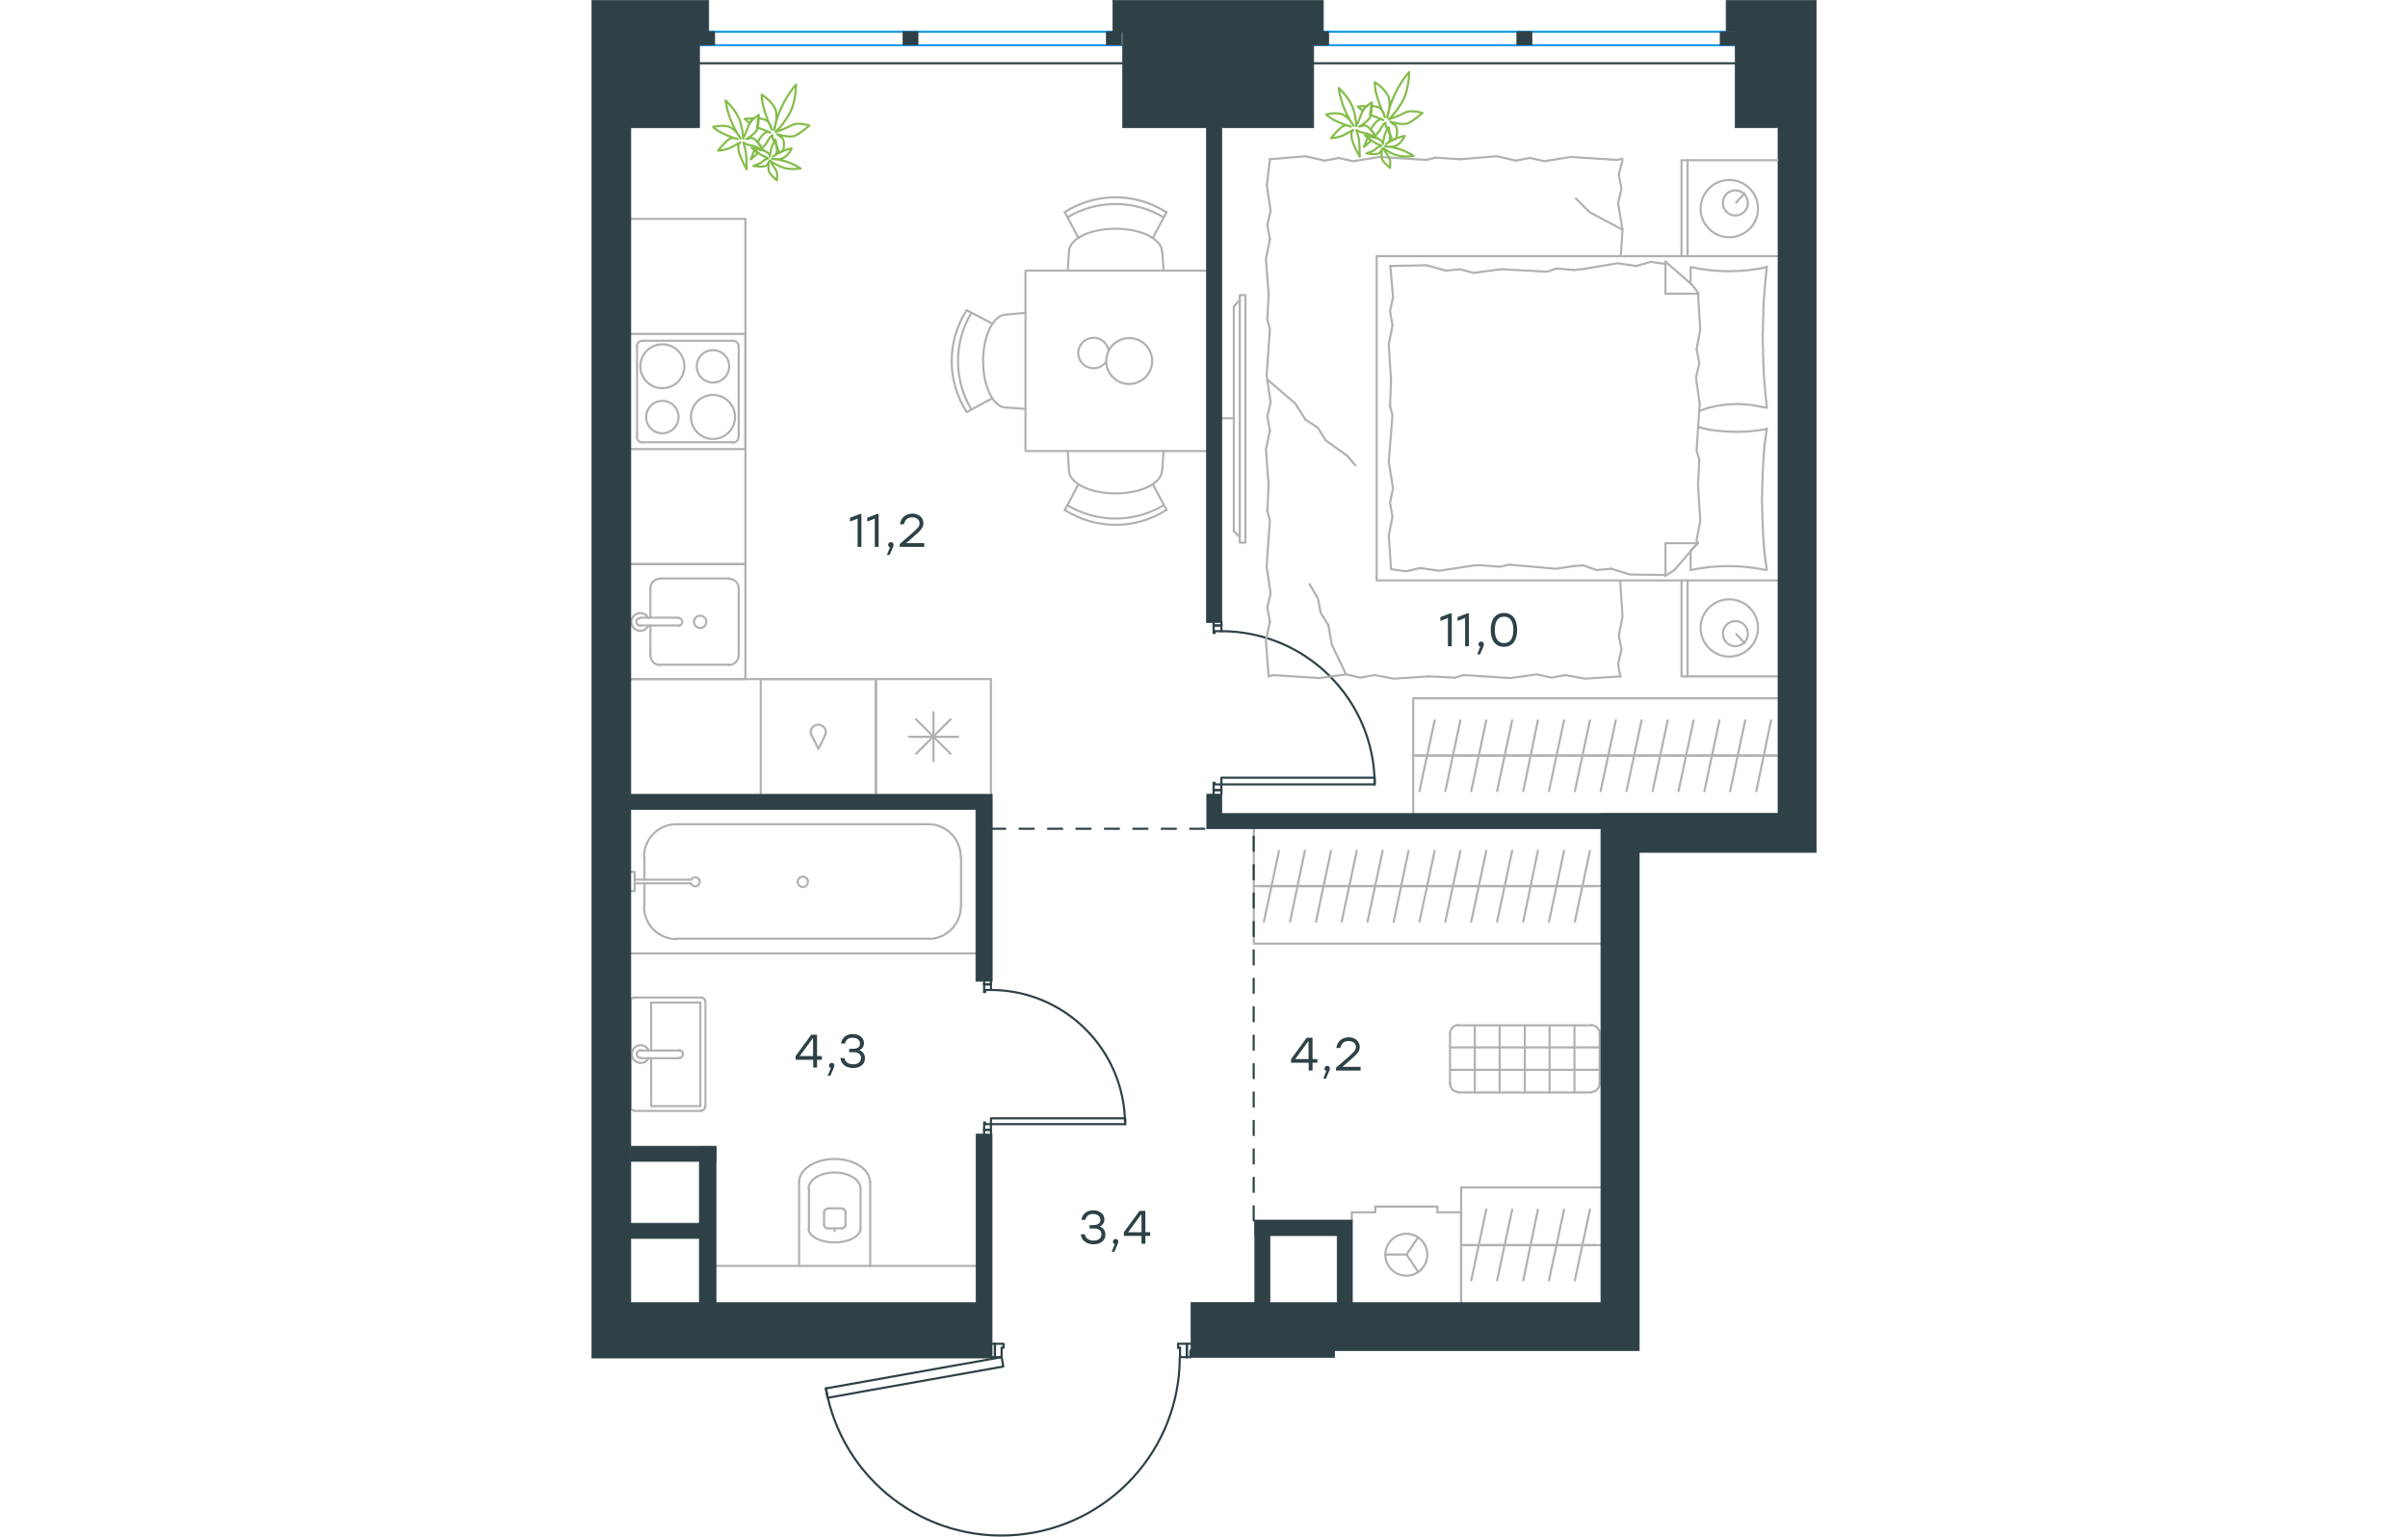<?xml version="1.0" encoding="utf-8"?>
<!-- Generator: Adobe Illustrator 26.5.0, SVG Export Plug-In . SVG Version: 6.00 Build 0)  -->
<svg version="1.1" id="Слой_1" xmlns="http://www.w3.org/2000/svg" xmlns:xlink="http://www.w3.org/1999/xlink" x="0px" y="0px"
	 viewBox="0 0 861.7 1081" style="enable-background:new 0 0 861.7 1081;" xml:space="preserve" height="550">
<style type="text/css">
	.st0{fill:none;stroke:#2D4146;stroke-width:1.5;stroke-linecap:round;stroke-linejoin:round;stroke-miterlimit:22.926;}
	.st1{fill:none;stroke:#B2B1B0;stroke-width:1.5;stroke-linecap:round;stroke-linejoin:round;stroke-miterlimit:10;}
	.st2{fill:none;stroke:#1D9CEB;stroke-width:1.5;stroke-linecap:round;stroke-linejoin:round;stroke-miterlimit:22.926;}
	
		.st3{fill:none;stroke:#2D4146;stroke-width:1.5;stroke-linecap:round;stroke-linejoin:round;stroke-miterlimit:22.926;stroke-dasharray:10;}
	
		.st4{fill-rule:evenodd;clip-rule:evenodd;fill:#2D4146;stroke:#2D4146;stroke-width:0.5;stroke-linecap:round;stroke-linejoin:round;stroke-miterlimit:10;}
	.st5{fill:none;stroke:#84BC4A;stroke-width:1.5;stroke-linecap:round;stroke-linejoin:round;stroke-miterlimit:22.926;}
	.st6{fill:#2D4146;}
</style>
<line class="st0" x1="281" y1="692.4" x2="281" y2="689.5"/>
<polyline class="st0" points="281,797.6 281,794.8 281,790.8 "/>
<line class="st0" x1="281" y1="696.4" x2="281" y2="692.4"/>
<path class="st0" d="M375.3,790.9c0-52.2-42.3-94.5-94.5-94.5"/>
<line class="st0" x1="276.2" y1="692.4" x2="276.2" y2="697.8"/>
<line class="st0" x1="276.2" y1="794.8" x2="276.2" y2="797.6"/>
<line class="st0" x1="281" y1="790.8" x2="276.9" y2="790.8"/>
<polyline class="st0" points="276.2,794.8 276.2,789.6 276.9,789.6 276.9,790.8 "/>
<line class="st0" x1="276.9" y1="696.4" x2="276.9" y2="697.8"/>
<line class="st0" x1="276.2" y1="689.5" x2="276.2" y2="692.4"/>
<line class="st0" x1="281" y1="696.4" x2="276.9" y2="696.4"/>
<line class="st0" x1="276.9" y1="697.8" x2="276.2" y2="697.8"/>
<line class="st0" x1="281" y1="794.8" x2="276.2" y2="794.8"/>
<line class="st0" x1="281" y1="692.4" x2="276.2" y2="692.4"/>
<line class="st0" x1="281" y1="794.8" x2="276.2" y2="794.8"/>
<line class="st0" x1="281" y1="692.4" x2="276.2" y2="692.4"/>
<polygon class="st0" points="310.7,790.8 375.5,790.8 375.5,786.7 345.8,786.7 281,786.7 281,790.8 "/>
<line class="st0" x1="443.1" y1="440" x2="443.1" y2="437.1"/>
<polyline class="st0" points="443.1,558.6 443.1,555.8 443.1,551.8 "/>
<line class="st0" x1="443.1" y1="444" x2="443.1" y2="440"/>
<path class="st0" d="M550.9,551.9c0-59.6-48.3-107.9-108-107.9"/>
<line class="st0" x1="437.6" y1="440" x2="437.6" y2="445.2"/>
<line class="st0" x1="437.6" y1="555.8" x2="437.6" y2="558.6"/>
<line class="st0" x1="443.1" y1="551.8" x2="438.3" y2="551.8"/>
<polyline class="st0" points="437.6,555.8 437.6,550.6 438.3,550.6 438.3,551.8 "/>
<line class="st0" x1="438.3" y1="444" x2="438.3" y2="445.2"/>
<line class="st0" x1="437.6" y1="437.1" x2="437.6" y2="440"/>
<line class="st0" x1="443.1" y1="444" x2="438.3" y2="444"/>
<line class="st0" x1="438.3" y1="445.2" x2="437.6" y2="445.2"/>
<line class="st0" x1="443.1" y1="555.8" x2="437.6" y2="555.8"/>
<line class="st0" x1="443.1" y1="440" x2="437.6" y2="440"/>
<line class="st0" x1="443.1" y1="555.8" x2="437.6" y2="555.8"/>
<line class="st0" x1="443.1" y1="440" x2="437.6" y2="440"/>
<polygon class="st0" points="472.8,551.8 550.9,551.8 550.9,547.1 521.4,547.1 443.1,547.1 443.1,551.8 "/>
<line class="st0" x1="418.8" y1="954.7" x2="421.3" y2="954.7"/>
<polyline class="st0" points="281,954.7 283.8,954.7 288.5,954.7 "/>
<line class="st0" x1="414" y1="954.7" x2="418.8" y2="954.7"/>
<path class="st0" d="M164.9,976.6c11.3,64,69.7,108.8,134.4,103.1c64.8-5.7,114.5-59.9,114.5-124.9"/>
<line class="st0" x1="418.8" y1="945.3" x2="412.6" y2="945.3"/>
<line class="st0" x1="283.8" y1="945.3" x2="281" y2="945.3"/>
<line class="st0" x1="288.5" y1="954.7" x2="288.5" y2="948.1"/>
<polyline class="st0" points="283.8,945.3 289.9,945.3 289.9,948.1 288.5,948.1 "/>
<polyline class="st0" points="281,954.7 281,954 281,950 "/>
<line class="st0" x1="414" y1="948.1" x2="412.6" y2="948.1"/>
<line class="st0" x1="421.3" y1="945.3" x2="418.8" y2="945.3"/>
<polyline class="st0" points="421.3,954.7 421.3,954 421.3,950 "/>
<line class="st0" x1="414" y1="954.7" x2="414" y2="948.1"/>
<line class="st0" x1="412.6" y1="948.1" x2="412.6" y2="945.3"/>
<line class="st0" x1="283.8" y1="954.7" x2="283.8" y2="945.3"/>
<line class="st0" x1="418.8" y1="954.7" x2="418.8" y2="945.3"/>
<line class="st0" x1="283.8" y1="954.7" x2="283.8" y2="945.3"/>
<line class="st0" x1="418.8" y1="954.7" x2="418.8" y2="945.3"/>
<polygon class="st0" points="259.3,959.9 164.9,976.7 166.1,983.3 195.1,978.1 289.7,961.3 288.5,954.7 "/>
<line class="st1" x1="37.3" y1="602.5" x2="37.3" y2="618.8"/>
<path class="st1" d="M70.1,621.7c0.6,1.3,2.1,2.1,3.6,1.7c1.4-0.3,2.5-1.6,2.5-3.1c0-1.5-1-2.8-2.5-3.1c-1.4-0.3-2.9,0.4-3.6,1.7"/>
<line class="st1" x1="30.4" y1="618.8" x2="70" y2="618.8"/>
<line class="st1" x1="30.4" y1="621.4" x2="70" y2="621.4"/>
<line class="st1" x1="30.4" y1="626.8" x2="27.4" y2="626.8"/>
<polyline class="st1" points="30.4,626.8 30.4,613.3 27.4,613.3 "/>
<path class="st1" d="M145.1,620.3c0,2,1.6,3.7,3.6,3.7c2,0,3.6-1.6,3.6-3.7c0-2-1.6-3.6-3.6-3.6
	C146.7,616.7,145.1,618.3,145.1,620.3"/>
<path class="st1" d="M59.8,579.8c-12.6,0-22.8,10.2-22.8,22.8"/>
<path class="st1" d="M37,637.8c0,12.6,10.2,22.8,22.8,22.8"/>
<path class="st1" d="M259.7,602.6c0-12.6-10.2-22.8-22.8-22.8"/>
<path class="st1" d="M237,660.5c12.6,0,22.8-10.2,22.8-22.8"/>
<line class="st1" x1="37.3" y1="637.6" x2="37.3" y2="621.4"/>
<line class="st1" x1="59.9" y1="579.8" x2="237.1" y2="579.8"/>
<line class="st1" x1="260" y1="602.5" x2="260" y2="637.6"/>
<line class="st1" x1="237.1" y1="660.3" x2="59.9" y2="660.3"/>
<line class="st1" x1="270.3" y1="670.7" x2="27.4" y2="670.7"/>
<g>
	<line class="st1" x1="42" y1="739" x2="42" y2="705.3"/>
	<polyline class="st1" points="42,744.4 42,778.1 76.6,778.1 	"/>
	<polyline class="st1" points="76.6,778.1 76.6,705.3 42,705.3 	"/>
	<path class="st1" d="M80,704.4c0-1.5-1.2-2.7-2.7-2.7"/>
	<path class="st1" d="M77.2,781.2c1.5,0,2.7-1.2,2.7-2.7"/>
	<path class="st1" d="M30.1,701.7c-1.5,0-2.7,1.2-2.7,2.7"/>
	<path class="st1" d="M27.3,778.5c0,1.5,1.2,2.7,2.7,2.7"/>
	<path class="st1" d="M61.7,744.2c1.5,0,2.7-1.2,2.7-2.7c0-1.5-1.2-2.7-2.7-2.7"/>
	<line class="st1" x1="34.7" y1="739" x2="61.8" y2="739"/>
	<path class="st1" d="M34.6,738.8c-1.5,0-2.7,1.2-2.7,2.7c0,1.5,1.2,2.7,2.7,2.7"/>
	<line class="st1" x1="34.7" y1="744.4" x2="61.8" y2="744.4"/>
	<path class="st1" d="M40.2,738.7c-1.3-2.6-4.2-4-7-3.3c-2.8,0.7-4.8,3.2-4.8,6.1c0,2.9,2,5.4,4.8,6.1c2.8,0.7,5.8-0.7,7-3.3"/>
	<line class="st1" x1="30.2" y1="701.7" x2="77.4" y2="701.7"/>
	<line class="st1" x1="80.2" y1="704.5" x2="80.2" y2="778.6"/>
	<line class="st1" x1="77.4" y1="781.5" x2="30.2" y2="781.5"/>
	<line class="st1" x1="27.6" y1="778.6" x2="27.6" y2="704.5"/>
</g>
<line class="st1" x1="709.4" y1="875.9" x2="611.7" y2="875.9"/>
<line class="st1" x1="706.1" y1="875.9" x2="687.9" y2="875.9"/>
<line class="st1" x1="691.7" y1="900.7" x2="702.3" y2="850.9"/>
<line class="st1" x1="687.9" y1="875.9" x2="669.8" y2="875.9"/>
<line class="st1" x1="673.5" y1="900.7" x2="684.1" y2="850.9"/>
<line class="st1" x1="669.8" y1="875.9" x2="651.4" y2="875.9"/>
<line class="st1" x1="655.4" y1="900.7" x2="665.7" y2="850.9"/>
<line class="st1" x1="651.4" y1="875.9" x2="633.2" y2="875.9"/>
<line class="st1" x1="637" y1="900.7" x2="647.6" y2="850.9"/>
<line class="st1" x1="633.2" y1="875.9" x2="615" y2="875.9"/>
<line class="st1" x1="618.8" y1="900.7" x2="629.4" y2="850.9"/>
<polyline class="st1" points="611.7,916.3 611.7,835.3 709.4,835.3 "/>
<line class="st1" x1="595" y1="852.8" x2="595" y2="848.8"/>
<line class="st1" x1="551.3" y1="852.8" x2="551.3" y2="848.8"/>
<line class="st1" x1="611.7" y1="852.8" x2="595" y2="852.8"/>
<line class="st1" x1="534.8" y1="852.8" x2="551.3" y2="852.8"/>
<polyline class="st1" points="581.5,894.8 573.3,882.5 581.5,870.3 "/>
<line class="st1" x1="573.3" y1="882.5" x2="558.4" y2="882.5"/>
<path class="st1" d="M587.9,882.7c0-8.2-6.6-14.8-14.7-14.8c-8.2,0-14.8,6.6-14.8,14.8c0,8.1,6.6,14.7,14.8,14.7
	C581.3,897.4,587.9,890.8,587.9,882.7"/>
<line class="st1" x1="611.7" y1="916.3" x2="611.7" y2="852.8"/>
<line class="st1" x1="595" y1="848.8" x2="551.3" y2="848.8"/>
<line class="st1" x1="534.8" y1="852.8" x2="534.8" y2="858.2"/>
<line class="st1" x1="755.4" y1="404.5" x2="730.4" y2="404.1"/>
<polyline class="st1" points="530.8,474.4 520.7,453.4 518.3,439.7 "/>
<polyline class="st1" points="518.3,439.7 512.9,431 511,421.1 505.1,410.9 "/>
<polyline class="st1" points="725.2,161.6 702.1,149.3 692.4,139.6 "/>
<polyline class="st1" points="475.8,267.3 495,283.8 502.2,295.1 "/>
<line class="st1" x1="531.5" y1="320.6" x2="537.4" y2="327.4"/>
<polyline class="st1" points="502.2,295.1 511,301 516.4,309.7 531.5,320.6 "/>
<line class="st1" x1="725.2" y1="112.5" x2="722.6" y2="122.9"/>
<line class="st1" x1="725.2" y1="161.6" x2="724" y2="180.2"/>
<polyline class="st1" points="722.6,122.9 724.5,132.8 722.1,142.9 725.2,161.6 "/>
<polyline class="st1" points="611.2,112 637,109.9 650.2,113 "/>
<polyline class="st1" points="688.9,110.4 721.7,112.5 725,111.6 "/>
<polyline class="st1" points="650.2,113 660.1,111.1 670.2,113.4 688.9,110.4 "/>
<polyline class="st1" points="477.2,112 502.2,109.9 515.7,113 "/>
<polyline class="st1" points="554.4,110.4 587.2,112.5 593.6,110.9 "/>
<polyline class="st1" points="515.7,113 525.6,111.1 535.7,113.4 554.4,110.4 "/>
<line class="st1" x1="593.6" y1="110.9" x2="611.2" y2="112"/>
<polyline class="st1" points="476.3,207.1 474.4,182.1 477.2,168.4 "/>
<polyline class="st1" points="477.2,168.4 475.4,158.3 477.7,148.3 474.9,129.7 "/>
<line class="st1" x1="475.1" y1="130.2" x2="477.2" y2="112"/>
<polyline class="st1" points="476.3,341.1 474.4,316.1 477.2,302.9 "/>
<polyline class="st1" points="474.9,264.2 477.2,231.4 475.4,225 "/>
<polyline class="st1" points="477.2,302.9 475.4,293 477.7,282.8 474.9,264.2 "/>
<line class="st1" x1="475.4" y1="225" x2="476.3" y2="207.1"/>
<polyline class="st1" points="476.3,475.8 474.4,450.6 477.2,437.4 "/>
<polyline class="st1" points="474.9,398.7 477.2,365.9 475.4,359.5 "/>
<polyline class="st1" points="477.2,437.4 475.4,427.4 477.7,417.3 474.9,398.7 "/>
<line class="st1" x1="475.4" y1="359.5" x2="476.3" y2="341.1"/>
<polyline class="st1" points="589.3,475.8 564.3,477.4 550.6,474.9 "/>
<polyline class="st1" points="511.9,477 479.1,474.9 476.3,475.8 "/>
<polyline class="st1" points="550.6,474.9 540.7,476.7 531,474.4 511.9,477 "/>
<polyline class="st1" points="724,475.8 698.8,477.4 685.1,474.9 "/>
<polyline class="st1" points="646.4,477 613.6,474.9 607.2,476.7 "/>
<polyline class="st1" points="685.1,474.9 675.2,476.7 665,474.4 646.4,477 "/>
<line class="st1" x1="607.2" y1="476.7" x2="589.3" y2="475.8"/>
<polyline class="st1" points="723.6,408.6 725.2,433.8 722.6,447 "/>
<polyline class="st1" points="722.6,447 724.5,456.9 722.1,467.1 723.6,475.8 "/>
<polyline class="st1" points="778.3,341.1 779.9,366.4 777.3,380 777.8,382.1 "/>
<polyline class="st1" points="778.3,206.6 779.9,231.9 777.3,245.5 "/>
<polyline class="st1" points="779.5,284.2 777.3,317 779.2,323.4 "/>
<polyline class="st1" points="777.3,245.5 779.2,255.5 776.9,265.6 779.5,284.2 "/>
<line class="st1" x1="779.2" y1="323.4" x2="778.3" y2="341.1"/>
<polyline class="st1" points="773.1,401 779.7,399.8 786.3,398.9 793.1,398.4 799.8,398.2 806.4,398.4 812.9,398.9 819.6,399.8 
	826.2,401 "/>
<polyline class="st1" points="826.7,401 825,388.5 824.1,376.2 823.6,363.8 823.3,351.2 823.6,338.7 824.1,326.5 825,314 
	826.7,301.4 "/>
<polyline class="st1" points="696.7,189.4 721.7,185.2 734.9,187.1 "/>
<polyline class="st1" points="734.9,187.1 745,184.2 754.9,185.6 755.9,185.6 "/>
<line class="st1" x1="691" y1="189.9" x2="696.7" y2="189.4"/>
<polyline class="st1" points="626.8,191.1 639.6,189.4 672.4,191.1 678.7,188.9 691,189.9 "/>
<polyline class="st1" points="561.9,187.1 587.6,186.6 600.9,190.4 "/>
<polyline class="st1" points="600.9,190.4 610.8,189.4 620.5,192 626.8,191.1 "/>
<polyline class="st1" points="621.4,397.7 596.2,401.5 582.9,399.6 "/>
<polyline class="st1" points="582.9,399.6 573,401.9 562.9,400.5 "/>
<line class="st1" x1="626.8" y1="397.7" x2="621.4" y2="397.7"/>
<polyline class="st1" points="691,398.2 678.3,400.1 645.5,397.2 639.1,398.7 626.8,397.7 "/>
<line class="st1" x1="730.4" y1="404.1" x2="717.2" y2="400.1"/>
<polyline class="st1" points="717.2,400.1 707,401 697.6,397.7 691,398.2 "/>
<polyline class="st1" points="826.7,301.9 816.2,303.3 811.3,303.6 806.6,303.8 799.3,303.6 792.4,303.1 785.6,302.2 778.8,300.5 
	"/>
<polyline class="st1" points="826.7,188 820,189.2 813.4,190.1 806.6,190.6 800,190.8 793.4,190.6 786.8,190.1 780.2,189.2 
	773.6,188 "/>
<polyline class="st1" points="779.2,289 785.8,286.8 792.4,285.4 799,284.5 806.1,284.2 807.3,284.2 812,284.5 816.7,285 
	821.4,285.9 826.2,286.8 "/>
<polyline class="st1" points="826.7,286.8 825.5,274.5 824.5,262.3 824.1,249.8 823.8,237.3 824.1,224.8 824.5,212.3 825.5,200 
	826.7,187.5 "/>
<polyline class="st1" points="562.4,267.7 560.8,242.3 563.4,229 "/>
<polyline class="st1" points="563.4,229 561.7,218.9 563.8,209 561.9,187.1 "/>
<polyline class="st1" points="562.4,400.5 560.8,376.7 563.4,363.5 "/>
<polyline class="st1" points="560.8,324.8 563.4,292 561.7,285.7 "/>
<polyline class="st1" points="563.4,363.5 561.7,353.6 563.8,343.5 560.8,324.8 "/>
<line class="st1" x1="561.7" y1="285.7" x2="562.4" y2="267.7"/>
<line class="st1" x1="755.4" y1="184" x2="755.4" y2="206.6"/>
<polyline class="st1" points="778.3,381.7 761.7,401 755.4,405 "/>
<line class="st1" x1="778.3" y1="206.6" x2="755.4" y2="206.6"/>
<line class="st1" x1="773.1" y1="401" x2="773.1" y2="387.6"/>
<polyline class="st1" points="755.4,184 774.5,200.7 778.8,206.6 "/>
<line class="st1" x1="755.4" y1="405" x2="755.4" y2="382.1"/>
<polyline class="st1" points="773.1,387.3 778.3,382.1 755.4,382.1 "/>
<line class="st1" x1="773.1" y1="199.5" x2="773.1" y2="188"/>
<g>
	<line class="st1" x1="805.2" y1="446.1" x2="811.1" y2="452.4"/>
	<path class="st1" d="M804.6,454.6c4.9,0,8.8-4,8.8-8.9c0-4.9-4-8.8-8.8-8.8c-4.9,0-8.8,4-8.8,8.8
		C795.7,450.6,799.7,454.6,804.6,454.6"/>
	<path class="st1" d="M800.3,461.9c11.1,0,20.2-9,20.2-20.2c0-11.1-9.1-20.1-20.2-20.1c-11.1,0-20.2,9-20.2,20.1
		C780.2,452.8,789.2,461.9,800.3,461.9"/>
	<line class="st1" x1="771" y1="408.3" x2="771" y2="475.8"/>
	<polyline class="st1" points="834.2,475.8 766.7,475.8 766.7,408.3 	"/>
</g>
<polyline class="st1" points="834.2,408.3 552.3,408.3 552.3,180.2 834.2,180.2 "/>
<line class="st1" x1="469.2" y1="623.3" x2="487.4" y2="623.3"/>
<line class="st1" x1="483.6" y1="598.5" x2="473" y2="648.3"/>
<line class="st1" x1="487.4" y1="623.3" x2="505.8" y2="623.3"/>
<line class="st1" x1="501.8" y1="598.5" x2="491.4" y2="648.3"/>
<line class="st1" x1="505.8" y1="623.3" x2="524" y2="623.3"/>
<line class="st1" x1="520.2" y1="598.5" x2="509.6" y2="648.3"/>
<line class="st1" x1="524" y1="623.3" x2="542.1" y2="623.3"/>
<line class="st1" x1="538.3" y1="598.5" x2="527.7" y2="648.3"/>
<line class="st1" x1="542.1" y1="623.3" x2="560.3" y2="623.3"/>
<line class="st1" x1="556.5" y1="598.5" x2="545.9" y2="648.3"/>
<line class="st1" x1="560.3" y1="623.3" x2="578.7" y2="623.3"/>
<line class="st1" x1="574.7" y1="598.5" x2="564.3" y2="648.3"/>
<line class="st1" x1="578.7" y1="623.3" x2="596.9" y2="623.3"/>
<line class="st1" x1="593.1" y1="598.5" x2="582.4" y2="648.3"/>
<line class="st1" x1="465.9" y1="623.3" x2="709.4" y2="623.3"/>
<line class="st1" x1="596.9" y1="623.3" x2="615" y2="623.3"/>
<line class="st1" x1="611.2" y1="598.5" x2="600.6" y2="648.3"/>
<line class="st1" x1="615" y1="623.3" x2="633.2" y2="623.3"/>
<line class="st1" x1="629.4" y1="598.5" x2="618.8" y2="648.3"/>
<line class="st1" x1="633.2" y1="623.3" x2="651.4" y2="623.3"/>
<line class="st1" x1="647.6" y1="598.5" x2="637" y2="648.3"/>
<line class="st1" x1="651.4" y1="623.3" x2="669.8" y2="623.3"/>
<line class="st1" x1="665.7" y1="598.5" x2="655.4" y2="648.3"/>
<line class="st1" x1="669.8" y1="623.3" x2="687.9" y2="623.3"/>
<line class="st1" x1="684.1" y1="598.5" x2="673.5" y2="648.3"/>
<line class="st1" x1="687.9" y1="623.3" x2="706.1" y2="623.3"/>
<line class="st1" x1="702.3" y1="598.5" x2="691.7" y2="648.3"/>
<polyline class="st1" points="709.4,663.8 465.9,663.8 465.9,582.9 "/>
<line class="st1" x1="41.5" y1="413.8" x2="41.5" y2="434.5"/>
<path class="st1" d="M76.5,433.1c-2.4,0-4.4,1.9-4.4,4.3c0,2.4,2,4.4,4.4,4.4s4.3-2,4.3-4.4C80.9,435.1,79,433.1,76.5,433.1"/>
<path class="st1" d="M61.2,440.2c1.5,0,2.7-1.2,2.7-2.7c0-1.5-1.2-2.7-2.7-2.7"/>
<line class="st1" x1="34.4" y1="434.5" x2="61.3" y2="434.5"/>
<path class="st1" d="M34.3,434.8c-1.5,0-2.7,1.2-2.7,2.7c0,1.5,1.2,2.7,2.7,2.7"/>
<line class="st1" x1="34.4" y1="440" x2="61.3" y2="440"/>
<path class="st1" d="M39.9,434.7c-1.3-2.6-4.2-4-7-3.3c-2.8,0.7-4.8,3.2-4.8,6.1c0,2.9,2,5.4,4.8,6.1c2.9,0.7,5.8-0.7,7-3.3"/>
<path class="st1" d="M48.2,407.1c-3.7,0-6.7,3-6.7,6.7"/>
<path class="st1" d="M41.5,461.1c0,3.7,3,6.7,6.7,6.7"/>
<path class="st1" d="M103.6,413.9c0-3.7-3-6.7-6.7-6.7"/>
<path class="st1" d="M96.8,467.8c3.7,0,6.7-3,6.7-6.7"/>
<line class="st1" x1="48.3" y1="406.9" x2="96.9" y2="406.9"/>
<line class="st1" x1="103.6" y1="413.8" x2="103.6" y2="460.9"/>
<line class="st1" x1="96.9" y1="467.6" x2="48.3" y2="467.6"/>
<line class="st1" x1="41.5" y1="460.9" x2="41.5" y2="440"/>
<polyline class="st1" points="27.4,396.8 108.3,396.8 108.3,477.7 27.4,477.7 "/>
<line class="st1" x1="252.6" y1="506" x2="228.3" y2="530.3"/>
<line class="st1" x1="228.3" y1="506" x2="252.6" y2="530.3"/>
<line class="st1" x1="257.9" y1="518.3" x2="223.4" y2="518.3"/>
<line class="st1" x1="240.6" y1="501" x2="240.6" y2="535.5"/>
<polyline class="st1" points="200,558.6 200,477.7 281,477.7 281,558.6 "/>
<path class="st1" d="M49.9,273.1c8.5,0,15.5-6.9,15.5-15.5c0-8.5-6.9-15.4-15.5-15.4c-8.5,0-15.5,6.9-15.5,15.4
	C34.4,266.2,41.4,273.1,49.9,273.1"/>
<path class="st1" d="M49.9,304.8c6.3,0,11.4-5.1,11.4-11.4c0-6.3-5.1-11.4-11.4-11.4c-6.3,0-11.4,5.1-11.4,11.4
	C38.4,299.6,43.6,304.8,49.9,304.8"/>
<path class="st1" d="M85.5,308.8c8.5,0,15.5-6.9,15.5-15.5c0-8.5-6.9-15.5-15.5-15.5c-8.5,0-15.5,6.9-15.5,15.5
	C70,301.9,77,308.8,85.5,308.8"/>
<path class="st1" d="M85.5,269.1c6.3,0,11.4-5.1,11.4-11.4c0-6.3-5.1-11.4-11.4-11.4s-11.4,5.1-11.4,11.4
	C74.1,264,79.2,269.1,85.5,269.1"/>
<path class="st1" d="M31.9,307.2c0,2.3,1.8,4.1,4.1,4.1"/>
<path class="st1" d="M36,239.7c-2.3,0-4.1,1.8-4.1,4.1"/>
<path class="st1" d="M99.4,311.4c2.3,0,4.1-1.9,4.1-4.1"/>
<path class="st1" d="M103.6,243.8c0-2.3-1.9-4.1-4.1-4.1"/>
<line class="st1" x1="32.1" y1="307.1" x2="32.1" y2="243.7"/>
<line class="st1" x1="99.5" y1="311.1" x2="36.1" y2="311.1"/>
<line class="st1" x1="103.6" y1="243.7" x2="103.6" y2="307.1"/>
<line class="st1" x1="36.1" y1="239.7" x2="99.5" y2="239.7"/>
<line class="st1" x1="108.3" y1="315.9" x2="27.4" y2="315.9"/>
<polyline class="st1" points="27.4,234.9 108.3,234.9 108.3,315.9 "/>
<path class="st1" d="M164.4,517.3c1-2.2,0.4-4.9-1.6-6.4c-1.9-1.5-4.6-1.5-6.5,0c-1.9,1.5-2.6,4.1-1.6,6.4"/>
<polyline class="st1" points="154.8,517.1 159.7,526.8 164.4,517.1 "/>
<polyline class="st1" points="119.1,558.6 119.1,477.7 200,477.7 200,558.6 "/>
<polyline class="st1" points="27.4,154 108.3,154 108.3,396.8 27.4,396.8 "/>
<line class="st1" x1="451.8" y1="294.2" x2="443.1" y2="294.2"/>
<polyline class="st1" points="456,377.9 451.8,373.6 451.8,215.6 456,211.1 "/>
<rect x="456" y="207.6" class="st1" width="4" height="174.1"/>
<line class="st1" x1="621.3" y1="768.5" x2="621.3" y2="721.3"/>
<line class="st1" x1="691.4" y1="768.5" x2="691.4" y2="721.3"/>
<path class="st1" d="M609.9,721c-3.3,0-6,2.7-6,6"/>
<path class="st1" d="M709.1,727c0-3.3-2.7-6-6-6"/>
<path class="st1" d="M703.1,768.2c3.3,0,6-2.7,6-6"/>
<path class="st1" d="M603.9,762.2c0,3.3,2.7,6,6,6"/>
<line class="st1" x1="673.9" y1="768.5" x2="673.9" y2="721.3"/>
<line class="st1" x1="638.8" y1="768.5" x2="638.8" y2="721.3"/>
<line class="st1" x1="603.9" y1="752.6" x2="709.1" y2="752.6"/>
<line class="st1" x1="603.9" y1="736.8" x2="709.1" y2="736.8"/>
<line class="st1" x1="709.1" y1="762.3" x2="709.1" y2="727.2"/>
<line class="st1" x1="703" y1="721.3" x2="609.8" y2="721.3"/>
<line class="st1" x1="603.9" y1="727.2" x2="603.9" y2="762.3"/>
<line class="st1" x1="609.8" y1="768.5" x2="703" y2="768.5"/>
<polyline class="st1" points="27.4,477.7 200,477.7 200,558.6 "/>
<line class="st1" x1="833.7" y1="531.5" x2="815.3" y2="531.5"/>
<line class="st1" x1="819.3" y1="556.5" x2="829.7" y2="506.7"/>
<line class="st1" x1="815.3" y1="531.5" x2="797.2" y2="531.5"/>
<line class="st1" x1="800.9" y1="556.5" x2="811.5" y2="506.7"/>
<line class="st1" x1="797.2" y1="531.5" x2="779" y2="531.5"/>
<line class="st1" x1="782.8" y1="556.5" x2="793.4" y2="506.7"/>
<line class="st1" x1="779" y1="531.5" x2="760.8" y2="531.5"/>
<line class="st1" x1="764.6" y1="556.5" x2="775.2" y2="506.7"/>
<line class="st1" x1="760.8" y1="531.5" x2="742.4" y2="531.5"/>
<line class="st1" x1="746.4" y1="556.5" x2="757" y2="506.7"/>
<line class="st1" x1="742.4" y1="531.5" x2="724.3" y2="531.5"/>
<line class="st1" x1="728" y1="556.5" x2="738.6" y2="506.7"/>
<line class="st1" x1="724.3" y1="531.5" x2="706.1" y2="531.5"/>
<line class="st1" x1="709.8" y1="556.5" x2="720.5" y2="506.7"/>
<line class="st1" x1="706.1" y1="531.5" x2="687.9" y2="531.5"/>
<line class="st1" x1="691.7" y1="556.5" x2="702.3" y2="506.7"/>
<line class="st1" x1="834.2" y1="531.5" x2="578" y2="531.5"/>
<line class="st1" x1="687.9" y1="531.5" x2="669.8" y2="531.5"/>
<line class="st1" x1="673.5" y1="556.5" x2="684.1" y2="506.7"/>
<line class="st1" x1="669.8" y1="531.5" x2="651.4" y2="531.5"/>
<line class="st1" x1="655.4" y1="556.5" x2="665.7" y2="506.7"/>
<line class="st1" x1="651.4" y1="531.5" x2="633.2" y2="531.5"/>
<line class="st1" x1="637" y1="556.5" x2="647.6" y2="506.7"/>
<line class="st1" x1="633.2" y1="531.5" x2="615" y2="531.5"/>
<line class="st1" x1="618.8" y1="556.5" x2="629.4" y2="506.7"/>
<line class="st1" x1="615" y1="531.5" x2="596.9" y2="531.5"/>
<line class="st1" x1="600.6" y1="556.5" x2="611.2" y2="506.7"/>
<line class="st1" x1="596.9" y1="531.5" x2="578.7" y2="531.5"/>
<line class="st1" x1="582.4" y1="556.5" x2="593.1" y2="506.7"/>
<polyline class="st1" points="578,572.1 578,491.2 834.2,491.2 "/>
<line class="st1" x1="171.1" y1="864.1" x2="171.1" y2="866"/>
<path class="st1" d="M166.3,850.2c-1.5,0-2.7,1.2-2.7,2.7"/>
<path class="st1" d="M178.7,852.9c0-1.5-1.2-2.7-2.7-2.7"/>
<path class="st1" d="M163.6,861.4c0,1.5,1.2,2.7,2.7,2.7"/>
<path class="st1" d="M176,864.1c1.5,0,2.7-1.2,2.7-2.7"/>
<line class="st1" x1="163.6" y1="861.3" x2="163.6" y2="852.8"/>
<line class="st1" x1="166.4" y1="850" x2="176.1" y2="850"/>
<line class="st1" x1="178.7" y1="852.8" x2="178.7" y2="861.3"/>
<line class="st1" x1="176.1" y1="864.1" x2="166.4" y2="864.1"/>
<path class="st1" d="M152.7,864.2c0,5.4,8.2,9.8,18.3,9.8s18.3-4.4,18.3-9.8"/>
<line class="st1" x1="153" y1="836" x2="153" y2="864.1"/>
<path class="st1" d="M189.3,836.2c0-6.3-8.2-11.4-18.3-11.4s-18.3,5.1-18.3,11.4"/>
<line class="st1" x1="189.3" y1="836" x2="189.3" y2="864.1"/>
<path class="st1" d="M195.9,831.5c0-9-11.1-16.2-24.9-16.2c-13.7,0-24.9,7.2-24.9,16.2"/>
<line class="st1" x1="146.1" y1="831.3" x2="146.1" y2="890.5"/>
<line class="st1" x1="196.1" y1="831.3" x2="196.1" y2="890.5"/>
<line class="st1" x1="86.8" y1="890.5" x2="270.3" y2="890.5"/>
<g>
	<path class="st1" d="M267.2,220.1c-12.5,20.9-12.5,46.9,0,67.8"/>
	<path class="st1" d="M263.9,218.3c-14,21.8-14,49.7,0,71.5"/>
	<line class="st1" x1="282.1" y1="280.1" x2="264" y2="289.8"/>
	<line class="st1" x1="282.1" y1="227.7" x2="264" y2="218.3"/>
	<line class="st1" x1="291.8" y1="221.3" x2="305.3" y2="220.1"/>
	<line class="st1" x1="291.8" y1="286.7" x2="305.3" y2="287.6"/>
	<path class="st1" d="M291.7,221.3c-8.9,0-16.2,14.6-16.2,32.7c0,18,7.2,32.7,16.2,32.7"/>
	<path class="st1" d="M402.5,152.9c-20.9-12.5-47-12.5-67.8,0"/>
	<path class="st1" d="M404.3,149.3c-21.8-14-49.7-14-71.5,0"/>
	<line class="st1" x1="394.9" y1="167.3" x2="404.6" y2="149.1"/>
	<line class="st1" x1="342.5" y1="167.3" x2="332.9" y2="149.1"/>
	<line class="st1" x1="335.9" y1="177" x2="335" y2="190.4"/>
	<line class="st1" x1="401.5" y1="177" x2="402.4" y2="190.4"/>
	<path class="st1" d="M401.3,177.1c0-8.9-14.6-16.2-32.7-16.2c-18.1,0-32.7,7.2-32.7,16.2"/>
	<path class="st1" d="M334.7,355.4c20.9,12.5,47,12.5,67.8,0"/>
	<path class="st1" d="M332.9,358.7c21.8,14,49.7,14,71.5,0"/>
	<line class="st1" x1="394.9" y1="340.7" x2="404.6" y2="358.9"/>
	<line class="st1" x1="342.5" y1="340.7" x2="332.9" y2="358.9"/>
	<line class="st1" x1="335.9" y1="330.8" x2="335" y2="317.3"/>
	<line class="st1" x1="401.5" y1="330.8" x2="402.4" y2="317.3"/>
	<path class="st1" d="M335.9,330.9c0,8.9,14.6,16.2,32.7,16.2c18.1,0,32.7-7.2,32.7-16.2"/>
	<path class="st1" d="M363.8,246.5c-0.9-5-5.2-8.8-10.3-8.9c-5.1-0.1-9.6,3.3-10.8,8.3c-1.2,5,1.3,10.1,6,12.2
		c4.7,2.1,10.2,0.7,13.2-3.5"/>
	<path class="st1" d="M362.1,254c0,8.9,7.2,16.1,16.1,16.1c9,0,16.2-7.2,16.2-16.1c0-9-7.2-16.2-16.2-16.2
		C369.3,237.9,362.1,245.1,362.1,254"/>
	<polyline class="st1" points="432.2,317.3 305.3,317.3 305.3,190.4 432.2,190.4 	"/>
</g>
<line class="st2" x1="804.8" y1="22.3" x2="507.8" y2="22.3"/>
<line class="st2" x1="804.7" y1="31.8" x2="507.8" y2="31.8"/>
<line class="st2" x1="373" y1="22.3" x2="76.1" y2="22.3"/>
<line class="st2" x1="372.9" y1="31.8" x2="76.1" y2="31.8"/>
<line class="st3" x1="465.8" y1="858.5" x2="465.8" y2="583"/>
<line class="st3" x1="281.1" y1="583" x2="432.1" y2="583"/>
<rect x="650.9" y="22.3" class="st4" width="10.6" height="9.4"/>
<rect x="362.2" y="22.3" class="st4" width="10.6" height="9.4"/>
<rect x="76.1" y="22.3" class="st4" width="10.6" height="9.4"/>
<rect x="219.1" y="22.3" class="st4" width="10.6" height="9.4"/>
<polygon class="st4" points="373.7,89.9 432.6,89.9 432.6,437.9 443.3,437.9 443.3,89.9 508,89.9 508,31.8 518.5,31.8 518.5,22.3 
	508,22.3 508,22.2 514.8,22.2 514.8,6.6 514.8,0.2 366.7,0.2 366.7,6.6 366.7,22.2 373.7,22.2 "/>
<path class="st4" d="M798.1,0.3v6.4v15.5h6.4v0.2h-10.6v9.4h10.6v58.1h30.1v482.3h-97.7H710v0.1H443.3v-13.6h-10.5V583h7.4h3.1H710
	v333.4H535.2v-47.2v-10.7v-0.2h-68.8v10.8h0.2v47.2h-44.9v33.8v3.8v1.1h69.9h31.1v-4.9h214.3v-33.8v-63.6v-10.7V599.6h124.5v-0.2
	v-10.7v-16.6v-53.9v-10.7V89.9V0.3H798.1z M524.5,916.4h-47.3v-47.2h47.3V916.4z"/>
<line class="st0" x1="76.1" y1="44.5" x2="857.6" y2="44.5"/>
<g>
	<path class="st5" d="M560.7,84c0,0,4.2-3.4,9.4-12.1c5.2-8.7,5-21.2,5-21.2s-5.8,6.3-10.2,16c-4.5,9.7-5.2,16-5.2,16
		s3.4-9.7,0.5-15.5c-3.1-5.8-9.2-9.4-9.2-9.4s-0.3,3.9,1.6,10.2c1.8,6.3,5.5,14.4,5.5,14.4s-1-5.8-5-7.1c-1-0.3-2.9-0.8-4.7-0.8
		c-0.3,1.8-0.3,4.5-0.8,6.3c0.3,0.3,0.8,0.3,0.8,0.3c4.2,1.3,8.6,3.4,8.6,3.4s-2.1-2.1-5.8,2.1c-1,1-2.1,2.9-3.1,4.7
		c1,1.3,2.4,3.1,3.1,4.2c1.8-1.8,3.4-3.7,3.9-5c2.1-3.7,3.4-4.2,3.4-4.2s-0.3,1.8,1,4.2c0.5-0.8,0.8-1,0.8-1s0.3,1.6,0.8,3.7
		c0.8,1.6,1.6,3.4,2.1,5.5c0.8-0.5,1.6-0.8,2.6-1.3l0.3-0.3c0.8-3.7,0.8-7.6-0.8-8.9l-3.4-2.6c0,0,8.9,2.9,12.6,1
		c3.7-1.6,10-7.1,10-7.1s-7.9-2.6-12.3-0.3C567.5,81.9,560.7,84,560.7,84z M545.5,74.6c-3.4,0-6.5,0.3-6.5,0.3s1.6,1.6,3.7,3.1
		C543.4,76.4,544.2,75.3,545.5,74.6z M546.8,94.7c-0.3,0.3-0.3,0.8-0.5,1c1,0.3,2.6,0.8,3.9,1l0.3-0.3
		C549.7,96.1,548.4,95.3,546.8,94.7z M545.8,97.1c-1.3,3.4-2.4,6.3-2.4,6.3s2.4-2.1,5-4.5C547.6,98.4,546.6,97.6,545.8,97.1z
		 M564.4,103.1c0,0.3,0.3,0.8,0.3,0.8h0.3c0-0.3,0.3-0.5,0.3-1C564.6,103.1,564.6,103.1,564.4,103.1z"/>
	<path class="st5" d="M537.9,88.7c0,0,0.3-4.2-2.1-12.1c-2.6-7.9-10.2-14.7-10.2-14.7s0.8,7.3,4.2,15.2c3.4,7.9,6.3,11.5,6.3,11.5
		s-3.4-6.8-8.6-8.4c-5.2-1.3-10.7,0.3-10.7,0.3s2.1,2.4,7.1,4.7c5,2.4,10.2,3.9,10.2,3.9s-2.6-1.6-5.5-0.3c-3.1,1.6-8.4,8.4-8.4,8.4
		s6.3-0.5,9.4-2.4c3.1-1.8,6.3-3.4,6.3-3.4s-1.8,0.3-1.3,5c0.5,4.7,5.8,13.9,5.8,13.9s0-11-1-14.2c-1-3.1-1.3-4.7-1.3-4.7
		s2.1,1.8,5.5,2.1c2.6,0.3,5.8,2.4,7.9,3.4c0.3,0.3,0.8,0.3,0.8,0.3c-1-1.8-5.8-9.7-8.9-8.9l-3.4,0.8c0,0,6.8-3.9,7.9-7.1
		c1-3.1,1-10,1-10s-5.8,3.4-7.1,7.3C540.5,83.7,537.9,88.7,537.9,88.7z"/>
	<path class="st5" d="M557,104.2c0,0,2.1,2.1,7.9,4.5c5.8,2.4,13.4,1,13.4,1s-4.5-3.1-10.5-5c-6.3-1.8-9.7-1.8-9.7-1.8
		s5.5,1.3,8.9-1c3.4-2.4,5-6.3,5-6.3s-2.4,0.3-6,1.8c-3.7,1.6-7.1,3.9-7.1,3.9s2.1-0.8,2.6-3.1c0.5-2.4-0.8-8.7-0.8-8.7
		s-2.6,3.9-3.1,6.6c-0.5,2.6-1,5.2-1,5.2s0.8-1-2.1-3.1c-2.9-2.1-10.7-3.1-10.7-3.1s6.3,5.2,8.6,6c2.4,0.8,3.1,1.6,3.1,1.6
		s-2.1,0.3-3.9,2.1c-1.8,1.8-6.5,3.1-6.5,3.1s8.4,1.6,9.7-0.8l1.3-2.4c0,0-1,5.8,0.3,7.9c1.3,2.1,5.2,5.5,5.2,5.5s1-5-0.8-7.6
		C558.9,107.9,557,104.2,557,104.2z"/>
</g>
<g>
	<path class="st5" d="M129.5,92.8c0,0,4.2-3.4,9.4-12.1c5.2-8.7,5-21.2,5-21.2s-5.8,6.3-10.2,16c-4.5,9.7-5.2,16-5.2,16
		s3.4-9.7,0.5-15.5c-3.1-5.8-9.2-9.4-9.2-9.4s-0.3,3.9,1.6,10.2c1.8,6.3,5.5,14.4,5.5,14.4s-1-5.8-5-7.1c-1-0.3-2.9-0.8-4.7-0.8
		c-0.3,1.8-0.3,4.5-0.8,6.3c0.3,0.3,0.8,0.3,0.8,0.3c4.2,1.3,8.6,3.4,8.6,3.4s-2.1-2.1-5.8,2.1c-1,1-2.1,2.9-3.1,4.7
		c1,1.3,2.4,3.1,3.1,4.2c1.8-1.8,3.4-3.7,3.9-5c2.1-3.7,3.4-4.2,3.4-4.2s-0.3,1.8,1,4.2c0.5-0.8,0.8-1,0.8-1s0.3,1.6,0.8,3.7
		c0.8,1.6,1.6,3.4,2.1,5.5c0.8-0.5,1.6-0.8,2.6-1.3l0.3-0.3c0.8-3.7,0.8-7.6-0.8-8.9l-3.4-2.6c0,0,8.9,2.9,12.6,1
		c3.7-1.6,10-7.1,10-7.1s-7.9-2.6-12.3-0.3C136.3,90.7,129.5,92.8,129.5,92.8z M114.3,83.3c-3.4,0-6.5,0.3-6.5,0.3s1.6,1.6,3.7,3.1
		C112.2,85.2,113,84.1,114.3,83.3z M115.6,103.5c-0.3,0.3-0.3,0.8-0.5,1c1,0.3,2.6,0.8,3.9,1l0.3-0.3
		C118.5,104.8,117.2,104,115.6,103.5z M114.5,105.9c-1.3,3.4-2.4,6.3-2.4,6.3s2.4-2.1,5-4.5C116.4,107.2,115.3,106.4,114.5,105.9z
		 M133.1,111.9c0,0.3,0.3,0.8,0.3,0.8h0.3c0-0.3,0.3-0.5,0.3-1C133.4,111.9,133.4,111.9,133.1,111.9z"/>
	<path class="st5" d="M106.7,97.5c0,0,0.3-4.2-2.1-12.1c-2.6-7.9-10.2-14.7-10.2-14.7s0.8,7.3,4.2,15.2c3.4,7.9,6.3,11.5,6.3,11.5
		s-3.4-6.8-8.6-8.4c-5.2-1.3-10.7,0.3-10.7,0.3s2.1,2.4,7.1,4.7c5,2.4,10.2,3.9,10.2,3.9s-2.6-1.6-5.5-0.3c-3.1,1.6-8.4,8.4-8.4,8.4
		s6.3-0.5,9.4-2.4c3.1-1.8,6.3-3.4,6.3-3.4s-1.8,0.3-1.3,5c0.5,4.7,5.8,13.9,5.8,13.9s0-11-1-14.2c-1-3.1-1.3-4.7-1.3-4.7
		s2.1,1.8,5.5,2.1c2.6,0.3,5.8,2.4,7.9,3.4c0.3,0.3,0.8,0.3,0.8,0.3c-1-1.8-5.8-9.7-8.9-8.9l-3.4,0.8c0,0,6.8-3.9,7.9-7.1
		c1-3.1,1-10,1-10s-5.8,3.4-7.1,7.3C109.3,92.5,106.7,97.5,106.7,97.5z"/>
	<path class="st5" d="M125.8,113c0,0,2.1,2.1,7.9,4.5c5.8,2.4,13.4,1,13.4,1s-4.5-3.1-10.5-5c-6.3-1.8-9.7-1.8-9.7-1.8
		s5.5,1.3,8.9-1c3.4-2.4,5-6.3,5-6.3s-2.4,0.3-6,1.8c-3.7,1.6-7.1,3.9-7.1,3.9s2.1-0.8,2.6-3.1c0.5-2.4-0.8-8.7-0.8-8.7
		s-2.6,3.9-3.1,6.6c-0.5,2.6-1,5.2-1,5.2s0.8-1-2.1-3.1c-2.9-2.1-10.7-3.1-10.7-3.1s6.3,5.2,8.6,6c2.4,0.8,3.1,1.6,3.1,1.6
		s-2.1,0.3-3.9,2.1c-1.8,1.8-6.5,3.1-6.5,3.1s8.4,1.6,9.7-0.8l1.3-2.4c0,0-1,5.8,0.3,7.9c1.3,2.1,5.2,5.5,5.2,5.5s1-5-0.8-7.6
		C127.6,116.6,125.8,113,125.8,113z"/>
</g>
<line class="st1" x1="656.5" y1="768.5" x2="656.5" y2="721.3"/>
<g>
	<path class="st6" d="M361.5,868.5c0,4.2-3.4,6.8-8.3,6.8c-4.5,0-8.4-2.2-9-7h2.8c0.7,3.1,3.2,4.4,6.2,4.4c3.4,0,5.5-1.7,5.5-4.4
		c0-2.3-1.4-4.1-5.1-4.1h-3.2v-2.4h2.4c3.5,0,5.2-1.3,5.2-3.6c0-2.6-2.1-4.2-5.1-4.2c-2.8,0-4.7,1-5.5,4.1h-2.8
		c0.9-4.7,4.2-6.7,8.4-6.7c4.4,0,7.8,2.6,7.8,6.4c0,2.2-1.2,4.1-3.3,4.9C359.9,863.6,361.5,865.6,361.5,868.5z"/>
	<path class="st6" d="M367.8,880.6h-1.9l2.2-5.4c-0.8-0.2-1.3-0.9-1.3-1.7c0-1.1,0.8-1.9,1.9-1.9c0.8,0,1.9,0.4,1.9,1.9
		C370.5,874.1,370.4,874.8,367.8,880.6z"/>
	<path class="st6" d="M393,869.4h-3.4v5.5h-2.7v-5.5h-12.4v-2.6l11-15h4.1v15h3.4V869.4z M386.9,866.8v-12.4h-0.3l-9.1,12.4
		L386.9,866.8z"/>
</g>
<g>
	<path class="st6" d="M605.1,431.5v23.1h-2.7v-19.9l-5.3,2.1v-2.7l6.8-2.6H605.1z"/>
	<path class="st6" d="M617.2,431.5v23.1h-2.7v-19.9l-5.3,2.1v-2.7l6.8-2.6H617.2z"/>
	<path class="st6" d="M625,460.3H623l2.2-5.4c-0.8-0.2-1.3-0.9-1.3-1.7c0-1.1,0.8-1.9,1.9-1.9c0.8,0,1.9,0.4,1.9,1.9
		C627.7,453.8,627.6,454.5,625,460.3z"/>
	<path class="st6" d="M651.1,443.1c0,7.6-3.4,11.9-9.3,11.9c-5.8,0-9.3-4.3-9.3-11.9s3.5-11.9,9.3-11.9
		C647.7,431.2,651.1,435.5,651.1,443.1z M648.4,443.1c0-6.6-2.6-9.3-6.5-9.3s-6.5,2.7-6.5,9.3c0,6.6,2.6,9.3,6.5,9.3
		S648.4,449.7,648.4,443.1z"/>
</g>
<g>
	<path class="st6" d="M510.6,747.6h-3.4v5.5h-2.7v-5.5h-12.4V745l11-15h4.1v15h3.4V747.6z M504.4,745v-12.4h-0.3l-9.1,12.4
		L504.4,745z"/>
	<path class="st6" d="M516.6,758.8h-1.9l2.2-5.4c-0.8-0.2-1.3-0.9-1.3-1.7c0-1.1,0.8-1.9,1.9-1.9c0.8,0,1.9,0.4,1.9,1.9
		C519.3,752.3,519.2,753,516.6,758.8z"/>
	<path class="st6" d="M541,753.1h-17.3v-2l6.7-5.8c5.6-4.9,7.3-6.3,7.3-8.7c0-2.5-2-4.3-5.2-4.3c-3.3,0-5.1,1.9-5.8,4.9h-2.8
		c0.7-4.6,4-7.5,8.7-7.5c4.7,0,7.8,3,7.8,6.8c0,3.4-2.4,5.5-7.8,10.2l-4.4,3.8H541V753.1z"/>
</g>
<rect x="27.7" y="806.3" class="st4" width="60" height="10.7"/>
<g>
	<line class="st1" x1="805.2" y1="142.4" x2="811.1" y2="136.1"/>
	<path class="st1" d="M804.6,133.9c4.9,0,8.8,4,8.8,8.9c0,4.9-4,8.8-8.8,8.8c-4.9,0-8.8-4-8.8-8.8
		C795.7,137.9,799.7,133.9,804.6,133.9"/>
	<path class="st1" d="M800.3,126.6c11.1,0,20.2,9,20.2,20.2c0,11.1-9.1,20.1-20.2,20.1c-11.1,0-20.2-9-20.2-20.1
		C780.2,135.7,789.2,126.6,800.3,126.6"/>
	<line class="st1" x1="771" y1="180.2" x2="771" y2="112.7"/>
	<polyline class="st1" points="834.2,112.7 766.7,112.7 766.7,180.2 	"/>
</g>
<g>
	<path class="st6" d="M189.9,361.6v23.1h-2.7v-19.9l-5.3,2.1v-2.7l6.8-2.6H189.9z"/>
	<path class="st6" d="M202,361.6v23.1h-2.7v-19.9l-5.3,2.1v-2.7l6.8-2.6H202z"/>
	<path class="st6" d="M209.7,390.4h-1.9l2.2-5.4c-0.8-0.2-1.3-0.9-1.3-1.7c0-1.1,0.8-1.9,1.9-1.9c0.8,0,1.9,0.4,1.9,1.9
		C212.5,383.9,212.4,384.6,209.7,390.4z"/>
	<path class="st6" d="M234.1,384.7h-17.3v-2l6.7-5.8c5.6-4.9,7.3-6.3,7.3-8.7c0-2.5-2-4.3-5.2-4.3c-3.3,0-5.1,1.9-5.8,4.9H217
		c0.7-4.6,4-7.5,8.7-7.5c4.7,0,7.8,3,7.8,6.8c0,3.4-2.4,5.5-7.8,10.2l-4.4,3.8h12.8V384.7z"/>
</g>
<g>
	<path class="st6" d="M162.1,745.5h-3.4v5.5h-2.7v-5.5h-12.4v-2.6l11-15h4.1v15h3.4V745.5z M155.9,742.9v-12.4h-0.3l-9.1,12.4
		L155.9,742.9z"/>
	<path class="st6" d="M168.1,756.7h-1.9l2.2-5.4c-0.8-0.2-1.3-0.9-1.3-1.7c0-1.1,0.8-1.9,1.9-1.9c0.8,0,1.9,0.4,1.9,1.9
		C170.8,750.1,170.7,750.9,168.1,756.7z"/>
	<path class="st6" d="M192.4,744.5c0,4.2-3.4,6.8-8.3,6.8c-4.5,0-8.4-2.2-9-7h2.8c0.7,3.1,3.2,4.4,6.2,4.4c3.4,0,5.5-1.7,5.5-4.4
		c0-2.3-1.4-4.1-5.1-4.1h-3.2v-2.4h2.4c3.5,0,5.2-1.3,5.2-3.6c0-2.6-2.1-4.2-5.1-4.2c-2.8,0-4.7,1-5.5,4.1h-2.8
		c0.9-4.7,4.2-6.7,8.4-6.7c4.4,0,7.8,2.6,7.8,6.4c0,2.2-1.2,4.1-3.3,4.9C190.9,739.7,192.4,741.7,192.4,744.5z"/>
</g>
<path class="st4" d="M281.9,690.3V558.8h-7h-4.6H27.7V89.9h48.3V22.2h6.5V6.6V0.3H0.3v89.7v573.6v10.4v191.4v10.7v40.5v38.7h281.5
	V954v-3.8v-33.8h0V797.8h-11.3v118.6H87.6V806.8H75.9v53.7H27.7V749.3v-7.1v-10.7v-21.8V569.4h242.7v120.9H281.9z M75.9,871.2v45.2
	H27.7v-45.2H75.9z"/>
</svg>
